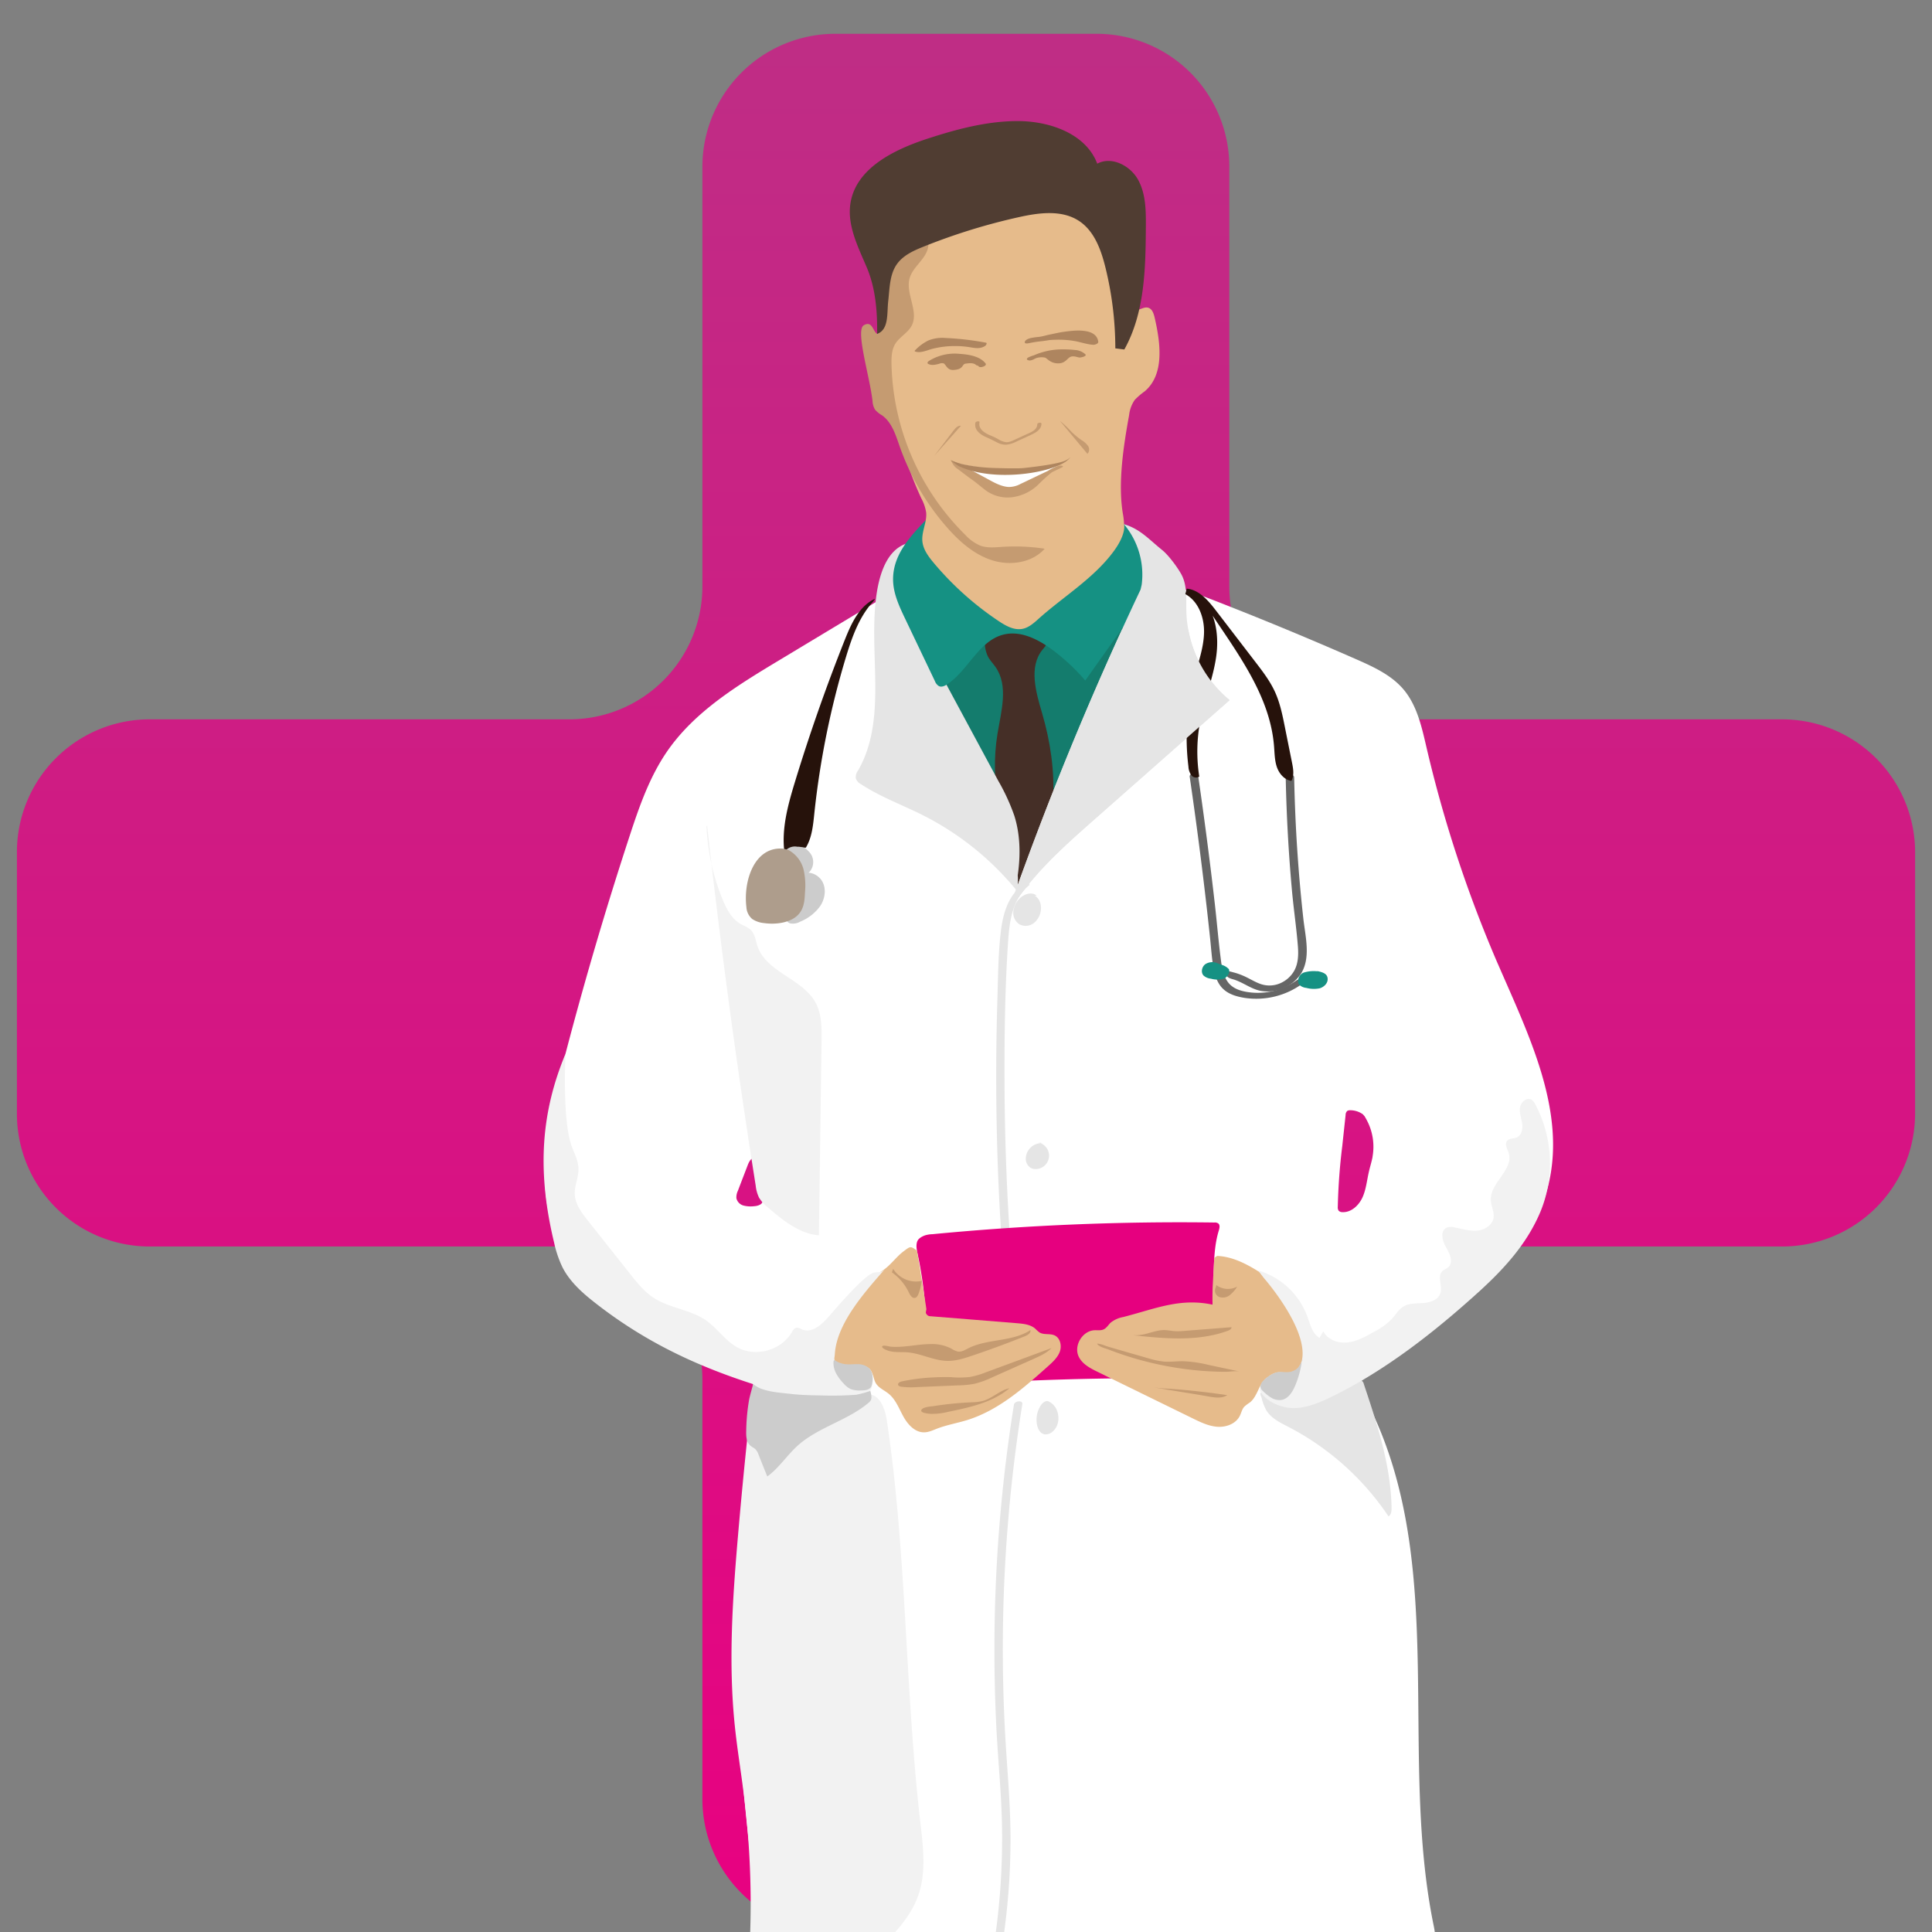 <svg xmlns="http://www.w3.org/2000/svg" xmlns:xlink="http://www.w3.org/1999/xlink" width="800" height="800" viewBox="0 0 800 800">
  <rect x="0" y="0" width="800" height="800" fill="#808080" stroke="none"/>
  <defs>
    <linearGradient id="linear-gradient" x1="0.5" x2="0.5" y2="1" gradientUnits="objectBoundingBox">
      <stop offset="0" stop-color="#bf2d85"/>
      <stop offset="1" stop-color="#e80181"/>
    </linearGradient>
    <clipPath id="clip-Nasic-Schnupfen-Grafik-Arzt">
      <rect width="800" height="800"/>
    </clipPath>
  </defs>
  <g id="Nasic-Schnupfen-Grafik-Arzt" clip-path="url(#clip-Nasic-Schnupfen-Grafik-Arzt)">
    <path id="Pfad_8388" data-name="Pfad 8388" d="M789.281,342.075a55.09,55.09,0,0,0-54.94-54.94h-174.1a55.066,55.066,0,0,1-54.94-54.824V58.091a54.963,54.963,0,0,0-54.8-54.824H341.947a55.067,55.067,0,0,0-54.824,54.824V232.311a55.066,55.066,0,0,1-54.94,54.824H58.079a54.975,54.975,0,0,0-54.8,54.94V450.621a54.946,54.946,0,0,0,54.8,54.8h174.1a55.091,55.091,0,0,1,54.94,54.94v174.1a55.05,55.05,0,0,0,54.824,54.8H450.493a54.946,54.946,0,0,0,54.8-54.8v-174.1a55.09,55.09,0,0,1,54.94-54.94h174.1a55.062,55.062,0,0,0,54.94-54.8Z" transform="translate(3.726 10.725)" fill-rule="evenodd" fill="url(#linear-gradient)"/>
    <g id="nasic-Wann-mit-Schnupfen-zum-Arzt-grafik" transform="translate(106.428 40.131)">
      <path id="Pfad_8335" data-name="Pfad 8335" d="M513.677,281.884a528.879,528.879,0,0,1-29.648-89.9c-1.964-8.461-3.912-17.342-9.519-23.974-5.037-5.943-12.407-9.317-19.542-12.457q-28.607-12.566-57.735-23.94c-8.881-3.475-17.963-6.9-27.482-7.588-14.824-1.074-29.178,4.566-43.666,7.89-23.369,5.355-38.865,4.482-61.9-2.149l-1.964-1.628q-23.243,13.976-46.47,27.969c-17.124,10.308-34.768,21.1-46.117,37.538-7.353,10.661-11.634,23.084-15.663,35.39q-15.613,47.645-28.1,96.23c-6.48,25.182-11.97,53.42.94,76,13.061,22.866,40.661,32.4,66.129,39.15,5.255,1.393,11.164,3.274,13.431,8.209,1.276,2.8,1.058,6.044.789,9.116-2.166,24.612-6.195,49.055-7.941,73.7-3.609,51.12,2.636,102.358,8.881,153.209.218,1.83.52,3.794,1.8,5.087,1.561,1.578,4.029,1.679,6.228,1.679q130.873.226,261.762-.873c3.257-.034,7.085-.353,8.814-3.106,1.343-2.149.839-4.919.336-7.42C472.748,610.48,491.92,534.4,462.641,469.711c-2.367-5.221-5.49-15.462-5.49-15.462s6.682-5.221,8.965-6.866C493.85,427.455,525.9,407.107,534.327,374c7.924-31.125-7.891-62.67-20.649-92.151Zm-303.145,98.11-1.41-.4c.269,1.612-1.914,2.35-3.542,2.434a11.9,11.9,0,0,1-4.365-.285,4.106,4.106,0,0,1-2.921-3.005,6.045,6.045,0,0,1,.588-3.039c1.36-3.559,2.736-7.135,4.1-10.694.537-1.427,1.444-3.106,2.972-3.072,1.108,0,1.964.974,2.569,1.9a18.832,18.832,0,0,1,2.015,16.167Zm251.2-18.5c-.386,2.1-1.058,4.13-1.528,6.212-.839,3.576-1.142,7.3-2.653,10.644s-4.684,6.312-8.344,6.128a2.075,2.075,0,0,1-1.528-.588,2.411,2.411,0,0,1-.369-1.578,249.3,249.3,0,0,1,1.864-25.249c.453-4.281.923-8.545,1.377-12.826a2.3,2.3,0,0,1,.638-1.628,2.025,2.025,0,0,1,1.259-.319,8.993,8.993,0,0,1,5.238,1.662l.739.839c.336.588.688,1.175.991,1.78A23.374,23.374,0,0,1,461.7,361.51Z" transform="translate(0.209 77.312)" fill="#fff"/>
      <path id="Pfad_8336" data-name="Pfad 8336" d="M217.16,163.153c14.623,22.463,18.82,50.13,26.139,76.1a4.845,4.845,0,0,0,1.628,2.9c2,1.293,4.365-.974,5.624-3.039,5.372-8.78,9.385-18.366,13.363-27.9q10.425-24.981,20.851-49.979a14.4,14.4,0,0,0,1.461-5.372c0-1.9,12.423-24.8,11.416-26.374-5.742-8.948-31.243,11.567-41.652,11.987l-18.971.755a10.96,10.96,0,0,0-4.885.957,11.09,11.09,0,0,0-3.609,3.861A200.186,200.186,0,0,0,217.9,164.866" transform="translate(66.862 79.583)" fill="#147c6d"/>
      <path id="Pfad_8337" data-name="Pfad 8337" d="M232.246,137.542c4.348-2.233,9.939-3.156,17.158-.806,1.88.6,3.945,2,3.777,3.962-.1,1.226-1.058,2.166-1.83,3.123-5.775,7.1-2.72,17.544-.134,26.324,6.766,23.084,7.538,50.012-6.967,69.2-.655.856-1.494,1.78-2.569,1.763-1.545-.034-2.283-1.864-2.653-3.358-4.768-19.374-9.553-39.385-6.312-59.061,1.544-9.4,4.667-19.961-.823-27.751-1.074-1.528-2.451-2.871-3.24-4.566s-1.528-4.734-.923-6.5c.923-2.669,2.418-.571,4.113-2.065l.42-.285Z" transform="translate(73.886 85.099)" fill="#452f27"/>
      <path id="Pfad_8338" data-name="Pfad 8338" d="M218.143,115.111c-4.684,2.6-6.665,8.562-6.111,13.9s3.156,10.207,5.691,14.925q18.484,34.3,36.951,68.58A84.943,84.943,0,0,1,261.339,227c2.753,8.747,2.6,18.215.991,27.247a25.74,25.74,0,0,1-.789-8.008A21.4,21.4,0,0,1,262.346,258a120,120,0,0,0-38.965-31.26c-8.512-4.264-17.544-7.555-25.5-12.776a4.39,4.39,0,0,1-2.2-2.5,4.872,4.872,0,0,1,.99-3.274c10.845-18.887,5.725-42.407,6.8-64.165.554-11.382,2.938-26.945,13.934-29.95l.722,1.024Z" transform="translate(52.247 70.646)" fill="#e5e5e5"/>
      <path id="Pfad_8339" data-name="Pfad 8339" d="M218.14,110.249c-6.749,7.034-13.229,14.371-13.279,24.108-.034,5.792,2.518,11.248,5.02,16.486q6.144,12.868,12.289,25.753a4.109,4.109,0,0,0,1.712,2.132c1.125.5,2.4-.1,3.425-.789,8.713-5.809,13.044-17.947,23.2-20.549,7.085-1.813,14.371,1.88,20.247,6.228a83.6,83.6,0,0,1,13.682,12.776q11.936-16.822,23.873-33.66c3.71-5.221,7.605-11.265,6.3-17.544-1.175-5.641-8.612-11.869-14.136-13.515s-9.2.789-14.975.705c-24.326-.369-43.649-11.8-66.246-2.77l-1.125.621Z" transform="translate(58.512 65.267)" fill="#159183"/>
      <g id="Gruppe_8596" data-name="Gruppe 8596" transform="translate(245.461 9.999)">
        <path id="Pfad_8340" data-name="Pfad 8340" d="M213.585,38.155A150.228,150.228,0,0,0,217.4,154.866a18.361,18.361,0,0,1,2,5.758c.437,4.012-1.9,7.907-1.561,11.92.285,3.458,2.5,6.413,4.734,9.082A127.35,127.35,0,0,0,249.5,205.735c2.921,1.947,6.3,3.844,9.754,3.19,2.552-.487,4.617-2.3,6.547-4.029,10.459-9.418,23.084-16.889,31.377-28.255,5.272-7.219,4.18-11.03,4.18-11.03a28.338,28.338,0,0,0-.5-4.432c-2.1-12.725.285-28.1,2.6-40.8a13.6,13.6,0,0,1,2.35-6.3,29.576,29.576,0,0,1,4.113-3.526c8.26-7.017,6.547-19.978,4.1-30.538-.386-1.645-1.007-3.576-2.619-4.063-1.712-.52-3.425.923-5.2,1.041-4.365.285-5.238-5.96-5.272-10.325-.151-18.4-15.882-34.231-33.761-38.5-17.9-4.264-36.968,1.226-52.732,10.694" transform="translate(-187.8 1.35)" fill="#e6bb8b"/>
        <path id="Pfad_8341" data-name="Pfad 8341" d="M214.006,47.172c-6.027,1.7-8.327,9.066-8.377,15.328s1.024,12.961-2.015,18.433c-1.847-1.192-2.015-5.641-5.54-3.576-3.509,2.065,2.418,20.868,3.626,31.31a7.626,7.626,0,0,0,1.074,3.66,11.753,11.753,0,0,0,2.921,2.35c4.063,2.938,5.607,8.142,7.269,12.877a102.06,102.06,0,0,0,19.256,33.123c5.188,5.977,11.332,11.5,18.853,13.934,7.521,2.451,16.671,1.175,21.925-4.734a81.656,81.656,0,0,0-17.527-.772c-3.039.2-6.178.537-9.049-.47a17.978,17.978,0,0,1-6.262-4.449,102.839,102.839,0,0,1-30.6-70.729c-.05-2.888.05-5.943,1.561-8.411,1.78-2.9,5.221-4.516,6.8-7.538,3.089-5.943-2.686-13.246-.839-19.693,1.343-4.65,6.363-7.588,7.538-12.289,1.276-5.1-3.593-10.728-8.831-10.14s-8.713,7.269-6.145,11.852" transform="translate(-192.3 7.207)" fill="#c59b71"/>
        <path id="Pfad_8342" data-name="Pfad 8342" d="M307.862,104.586c8.461-15.177,8.8-33.409,8.915-50.784.05-6.7,0-13.733-3.257-19.575-3.274-5.842-10.98-9.771-16.872-6.581C291.914,15.071,276.636,9.883,263.206,10c-12.625.1-25.014,3.425-37.018,7.353-13.8,4.516-29.329,12.171-31.7,26.492-1.528,9.217,3.089,18.182,6.732,26.777s4.4,18.215,4.281,27.516c4.953-1.864,4-8.377,4.6-13.632s.537-10.929,3.576-15.244c2.585-3.66,6.9-5.607,11.063-7.269A252.827,252.827,0,0,1,264.33,49.755c8.327-1.847,17.712-3.072,24.813,1.628,6.279,4.147,9.066,11.869,10.879,19.172a140.416,140.416,0,0,1,4.113,33.56" transform="translate(-194.191 -9.999)" fill="#503d32"/>
      </g>
      <path id="Pfad_8343" data-name="Pfad 8343" d="M288.764,134.5a32.472,32.472,0,0,0-7.336-25.065c6.682,1.947,10.207,6.161,15.848,10.711,2.585,2.082,6.329,7.135,7.924,10.056,2.569,4.717,1.914,10.425,2.082,15.8a49.352,49.352,0,0,0,17.879,36.263q-27.952,24.679-55.922,49.341c-13.565,11.97-27.365,24.225-36.33,39.939a1388.611,1388.611,0,0,1,55.4-135.061l.453-1.981Z" transform="translate(77.553 67.503)" fill="#e5e5e5"/>
      <path id="Pfad_8344" data-name="Pfad 8344" d="M159.1,183.77q8.31,74.766,20.112,149.079a15.192,15.192,0,0,0,1.377,4.969,15.692,15.692,0,0,0,3.828,4.2c6.161,5.255,12.893,10.761,20.969,11.416q.554-40.317,1.108-80.617c.067-5.355.084-10.98-2.451-15.68-5.389-9.989-20.4-12.608-24.058-23.352-.839-2.434-1.074-5.288-3.005-7.017a18.45,18.45,0,0,0-3.693-2.065c-3.928-2.115-6.145-6.363-7.84-10.476a90.306,90.306,0,0,1-6.6-30.068" transform="translate(27.279 117.96)" fill="#f2f2f2"/>
      <path id="Pfad_8345" data-name="Pfad 8345" d="M174.16,321.459q-3.651,31.831-6.413,63.762c-2.283,26.408-4.1,53-1.36,79.358.923,8.948,2.384,17.846,3.526,26.777a362.589,362.589,0,0,1,2.837,58.658c-.118,3.122.4,7.185,3.458,7.874,1.528.336,3.039-.4,4.482-1.007,13.934-5.96,30-1.343,45.06-3.055a8.59,8.59,0,0,0,6.732-3.593c4.18-4.6,7.874-9.754,9.9-15.63,3.341-9.586,1.981-20.1.806-30.185-6.363-55.3-5.59-111.323-13.85-166.371-.722-4.818-2.9-10.879-7.79-10.812a12.479,12.479,0,0,0-3.777.94c-14.807,5.053-30.739-1.947-44.791-8.814" transform="translate(31.461 210.001)" fill="#f2f2f2"/>
      <path id="Pfad_8346" data-name="Pfad 8346" d="M238.166,327.176a643.046,643.046,0,0,0-7.941,88.121q-.453,22.135.6,44.254c.705,14.656,2.266,29.279,2.434,43.968a292.15,292.15,0,0,1-3.727,49.744c-.285,1.779,3.24,1.377,3.492-.235a289.49,289.49,0,0,0,3.727-43.935c.134-14.707-1.276-29.3-2.132-43.952a640.428,640.428,0,0,1,1.041-88.474q2.015-24.956,5.993-49.727c.285-1.78-3.24-1.377-3.492.235h0Z" transform="translate(75.252 214.357)" fill="#e5e5e5"/>
      <path id="Pfad_8347" data-name="Pfad 8347" d="M245.459,325.977c-1.125-.772-2.619.285-3.374,1.41a10.88,10.88,0,0,0-1.578,8.411c.369,1.595,1.293,3.257,2.888,3.643a4.179,4.179,0,0,0,3.593-1.158c3.609-3.139,2.9-9.871-1.293-12.188" transform="translate(82.531 214.314)" fill="#e5e5e5"/>
      <path id="Pfad_8348" data-name="Pfad 8348" d="M245.2,262.283a6.572,6.572,0,0,0-7.605,6.464,4.446,4.446,0,0,0,2.015,3.677,4.185,4.185,0,0,0,2.25.5,5.545,5.545,0,0,0,.806-11" transform="translate(80.727 171.017)" fill="#e5e5e5"/>
      <path id="Pfad_8349" data-name="Pfad 8349" d="M244.238,201.494c-2.065-2-5.641-.638-7.5,1.528a8.57,8.57,0,0,0-2.233,5.255,5.67,5.67,0,0,0,2.5,4.969,5.534,5.534,0,0,0,5.96-.436,7.939,7.939,0,0,0,2.971-5.406c.285-2.317-.52-5.036-2.669-5.943" transform="translate(78.632 129.33)" fill="#e5e5e5"/>
      <path id="Pfad_8350" data-name="Pfad 8350" d="M240.777,198.973c-5.758,4.617-7.739,11.9-8.562,18.937-1.108,9.317-1.142,18.836-1.427,28.221q-.932,30.345-.084,60.706.478,17.225,1.561,34.449c.034.655,3.509.05,3.442-.923q-1.864-29.992-1.964-60.085c-.067-19.625.185-39.352,1.528-58.927.554-8.075,1.931-17.208,8.646-22.6.638-.5-.554-.6-.823-.6a4.052,4.052,0,0,0-2.3.839h0Z" transform="translate(75.78 127.721)" fill="#e5e5e5"/>
      <path id="Pfad_8351" data-name="Pfad 8351" d="M215.708,127.82c-6.5,2.988-9.787,10.174-12.44,16.822q-11.584,29.086-20.733,59.061c-2.921,9.6-5.691,19.625-4.281,29.581a14.591,14.591,0,0,1,8.814-2.4c2.518-4.163,2.988-9.2,3.492-14.035a350.953,350.953,0,0,1,13.128-64.937c2.5-8.226,5.456-16.637,11.282-22.966" transform="translate(40.194 79.98)" fill="#26120b"/>
      <path id="Pfad_8352" data-name="Pfad 8352" d="M184.491,196.095c3.072-1.78,7.387-.118,9.082,3.022s1.058,7.152-.923,10.123a19.115,19.115,0,0,1-8.327,6.463,5.947,5.947,0,0,1-4.147.672c-1.377-.436-2.334-2.216-1.461-3.341" transform="translate(40.537 125.832)" fill="#ccc"/>
      <path id="Pfad_8353" data-name="Pfad 8353" d="M184.03,189.027c2.384.285,2.535.319,4.415,2.367a6.159,6.159,0,0,1,.218,7.689,6.657,6.657,0,0,1-7.538,1.947,3.785,3.785,0,0,1-1.847-1.41,5.222,5.222,0,0,1-.6-2.317c-.151-1.393-.285-2.787-.436-4.18-.134-1.309-.185-2.5.957-3.19a5.271,5.271,0,0,1,4.163-.907h.688Z" transform="translate(40.394 121.466)" fill="#ccc"/>
      <path id="Pfad_8354" data-name="Pfad 8354" d="M186.01,189.951a12.774,12.774,0,0,1,6.4,8.008,29.936,29.936,0,0,1,.621,9.7c-.134,3.106-.353,6.4-2.585,8.931-3.055,3.475-9.133,4.449-14.354,3.71a10.572,10.572,0,0,1-4.936-1.712,7.006,7.006,0,0,1-2.384-4.936c-1.326-10.862,3.341-25.2,15.26-24.175l1.964.47Z" transform="translate(33.864 121.801)" fill="#ae9d8c"/>
      <g id="Gruppe_8597" data-name="Gruppe 8597" transform="translate(384.382 203.603)">
        <path id="Pfad_8355" data-name="Pfad 8355" d="M278.041,172.471q3.928,26.819,7,53.739c.52,4.482,1.007,8.982,1.477,13.464.42,3.945.655,7.974,1.36,11.886.537,2.938,1.494,6.01,3.559,8.243,2.434,2.619,5.943,3.609,9.385,4.163a32.4,32.4,0,0,0,23.7-5.758c.588-.42.873-1.209.2-1.712a2.351,2.351,0,0,0-2.468.218,27.486,27.486,0,0,1-19.76,4.9c-3.29-.453-6.648-1.444-8.68-4.247-1.813-2.485-2.4-5.674-2.8-8.663-1.058-7.974-1.7-16.016-2.619-24.007q-1.435-12.591-3.072-25.149-1.813-14.027-3.861-28.02c-.218-1.511-3.677-.672-3.442.923h0Z" transform="translate(-276.212 -94.489)" fill="#666"/>
        <path id="Pfad_8356" data-name="Pfad 8356" d="M311.682,172.625q.479,23.344,2.585,46.638c.705,7.689,1.847,15.328,2.451,23.017.269,3.425.168,7.068-1.528,10.123a12.257,12.257,0,0,1-5.809,5.171,11.216,11.216,0,0,1-8.6.118c-1.763-.672-3.408-1.645-5.1-2.485a28.591,28.591,0,0,0-2.636-1.175,25.791,25.791,0,0,0-3.022-.974c-1.091-.252-3.022-1.091-3.005.554.017,1.8,2.266,2.1,3.559,2.535,3.593,1.226,6.665,3.66,10.409,4.5a16.577,16.577,0,0,0,16.671-6.547c4.634-6.648,2.149-15.781,1.326-23.2q-1.511-13.573-2.434-27.2c-.722-10.442-1.158-20.9-1.377-31.36-.033-1.78-3.509-1.226-3.492.285h0Z" transform="translate(-270.098 -94.156)" fill="#666"/>
        <path id="Pfad_8357" data-name="Pfad 8357" d="M292.21,220.369c.6,1.612-.722,3.425-2.334,4a9.87,9.87,0,0,1-5.087-.067,5.37,5.37,0,0,1-3.072-1.309c-1.226-1.326-.705-3.66.755-4.718a5.393,5.393,0,0,1,5.154-.319c1.662.688,2.82.806,4.164,2l.437.4Z" transform="translate(-274.162 -62.778)" fill="#159183"/>
        <path id="Pfad_8358" data-name="Pfad 8358" d="M312.856,219.673c2.518.52,4.012,1.242,4.147,3.106s-1.494,3.475-3.29,4a12.139,12.139,0,0,1-5.54-.168,5.037,5.037,0,0,1-2.72-1.108c-1.595-1.595-.252-4.751,1.931-5.322a14,14,0,0,1,4.9-.487h.571Z" transform="translate(-258.059 -61.276)" fill="#159183"/>
        <path id="Pfad_8359" data-name="Pfad 8359" d="M276.94,127.6c5.456,2.955,7.89,9.7,7.756,15.915s-2.317,12.171-3.912,18.165A98.508,98.508,0,0,0,278.233,199a6.841,6.841,0,0,0,1.158,3.542,2.452,2.452,0,0,0,3.324.6A67.524,67.524,0,0,1,283.2,179.7c1.746-8.8,5.238-17.225,6.514-26.106s-.117-18.87-6.631-25.031c12.39,19.76,28.775,38.781,30.6,62.032.235,2.9.235,5.876,1.175,8.612s3.123,5.305,6.01,5.725c1.242-2.233.772-5,.269-7.5-.991-4.969-2-9.922-2.988-14.891-.99-4.936-2-9.922-4.1-14.505-2.048-4.466-5.053-8.394-8.042-12.289q-8.184-10.677-16.385-21.355c-3.156-4.113-6.917-8.579-12.088-9.066" transform="translate(-276.94 -125.32)" fill="#26120b"/>
      </g>
      <path id="Pfad_8360" data-name="Pfad 8360" d="M308.037,135.37H280.656c-17.846,39-33.392,77.78-47.746,118.592,8.965-15.714,22.765-27.986,36.33-39.939q27.952-24.679,55.922-49.341A49.477,49.477,0,0,1,308.037,135.37Z" transform="translate(77.553 85.105)" fill="#e5e5e5"/>
      <path id="Pfad_8361" data-name="Pfad 8361" d="M210.978,289.465c-.638,1.645-.252,3.492.118,5.2a162.454,162.454,0,0,1,2.25,55.166q57.34-4.483,114.966-3.475c1.242.017,2.669-.034,3.475-.99a4.262,4.262,0,0,0,.688-2.653q.6-19.844,1.192-39.7c.185-6.044.369-12.188,2.149-17.98.3-.991.588-2.266-.218-2.938a2.464,2.464,0,0,0-1.628-.386,1066.315,1066.315,0,0,0-116.7,4.835,11.539,11.539,0,0,0-2.988.453s-2.653.806-3.29,2.451Z" transform="translate(62.434 184.378)" fill="#e6007f"/>
      <path id="Pfad_8362" data-name="Pfad 8362" d="M225.547,289.213c-2.787-2.065-2.787-1.847-5.574.235s-4.835,5-7.572,7.152c-1.83,1.444-3.945,2.5-5.809,3.912-4.516,3.408-7.286,8.6-9.905,13.615L191.048,324.9c-1.494,2.854-2.972,6.38-1.242,9.1,3.374,5.305,13.833.369,17.023,5.792.739,1.259.839,2.8,1.544,4.1,1.142,2.1,3.576,3.039,5.423,4.55,2.921,2.384,4.264,6.128,6.094,9.435s4.785,6.564,8.545,6.531c1.88,0,3.66-.856,5.423-1.545,4-1.528,8.26-2.25,12.356-3.509,12.994-4.012,23.554-13.347,33.677-22.412,1.914-1.729,3.912-3.559,4.785-5.977s.168-5.624-2.182-6.7c-1.964-.89-4.449-.1-6.279-1.242A14.661,14.661,0,0,1,274.5,321.5c-1.981-1.746-4.835-2.048-7.471-2.266q-17.98-1.46-35.944-2.9a1.894,1.894,0,0,1-1.712-.991c-.47-.6.118-1.41,0-2.182-1.242-8.428-3.844-23.923-3.844-23.923Z" transform="translate(47.763 188.558)" fill="#e6bb8b"/>
      <path id="Pfad_8363" data-name="Pfad 8363" d="M308.288,289.924c7.471.336,14.169,4.483,20.414,8.579,5.2,3.408,10.593,7.1,13.514,12.608,2.955,5.574,2.972,12.188,2.9,18.484-.017,2.065-.084,4.281-1.293,5.977-3.139,4.415-10.677,1.662-15.059,4.852-3.358,2.451-3.727,7.622-7,10.19a16.583,16.583,0,0,0-2.3,1.746c-.957,1.058-1.226,2.569-1.88,3.845-1.629,3.223-5.59,4.7-9.2,4.466s-6.95-1.847-10.207-3.442q-19.718-9.645-39.452-19.306c-3.072-1.494-6.346-3.207-7.823-6.3-2.166-4.533,1.528-10.694,6.547-10.929,1.276-.05,2.619.185,3.777-.353,1.226-.571,1.931-1.863,2.921-2.8a11.651,11.651,0,0,1,5.2-2.317c13.4-3.442,23.453-7.991,36.984-5.12-.2-7.488.453-12.625.672-19.357l1.276-.856Z" transform="translate(89.34 189.997)" fill="#e6bb8b"/>
      <path id="Pfad_8364" data-name="Pfad 8364" d="M127.723,240.07c-9.838,23.638-12.054,47.712-4.717,78.116a45.848,45.848,0,0,0,3.526,10.375c2.938,5.674,7.756,10.123,12.776,14.069,26.039,20.6,53.319,31.327,85.435,39.8,6.749,1.78,23.369,3.576,28.255-1.393,2.082-2.1,2.888-8.193.839-10.325-3.374-3.542-11.248-.437-13.8-2.753-1.477-1.343-.89-1.612-.772-3.609.789-12.793,12.49-25.72,20.918-35.373-2.434,2.8-3.408.151-7.219,3.039-5.053,3.845-13.095,13.246-16.318,16.956-2.871,3.307-7.034,6.95-11.047,5.188a4.235,4.235,0,0,0-2.216-.688c-.94.151-1.494,1.108-1.981,1.947-4.382,7.471-15.059,10.375-22.614,6.144-4.969-2.787-8.209-7.891-12.893-11.147-6.463-4.482-15.009-5-21.59-9.284-3.962-2.569-6.95-6.329-9.888-10.023q-8.713-11-17.426-21.993c-2.569-3.24-5.238-6.766-5.423-10.879-.168-3.593,1.628-7.034,1.545-10.627-.084-3.223-1.645-6.178-2.787-9.2-4-10.61-2.6-38.344-2.6-38.344Z" transform="translate(0 156.178)" fill="#f2f2f2"/>
      <g id="Gruppe_8599" data-name="Gruppe 8599" transform="translate(272.318 96.75)">
        <g id="Gruppe_8598" data-name="Gruppe 8598">
          <path id="Pfad_8365" data-name="Pfad 8365" d="M237.357,66.571c0,.655,1.343.4,1.746.319,3.945-.823,4.449-.6,8.411-1.276,1.293-.118,1.78-.118,3.089-.151a37.959,37.959,0,0,1,7.672.6c2.468.47,4.818,1.309,7.336,1.494.621.05,2.283-.369,2.166-1.259-.806-6.027-10.425-4.634-14.236-4.113-2.182.3-3.542.672-6.682,1.309-4.634,1.209-3.19.537-7.034,1.276,0,0-2.485.537-2.485,1.78Z" transform="translate(-191.758 -61.672)" fill="#ae855f"/>
          <path id="Pfad_8366" data-name="Pfad 8366" d="M233.409,67.406c2.1.353,4.1.638,5.977-.621.4-.269.923-1.209.336-1.326a120.089,120.089,0,0,0-16.8-1.947,15.535,15.535,0,0,0-7.051,1.024,19.29,19.29,0,0,0-5.54,4.113c-.235.218-.151.4.134.5,2.317.688,4.717-.52,6.934-1.108a37.784,37.784,0,0,1,7.874-1.158,38.914,38.914,0,0,1,8.142.52Z" transform="translate(-210.189 -60.443)" fill="#ae855f"/>
          <path id="Pfad_8367" data-name="Pfad 8367" d="M226.411,67.42a20.2,20.2,0,0,0-12.474,2.972c-.4.269-.94.873-.269,1.226,1.477.739,3.039.319,4.566-.067a2.658,2.658,0,0,1,1.679-.185c.957.151,1.427,2.8,3.962,2.753,4.667-.118,3.526-2.451,5.355-2.636,1.427-.151,3.106-.453,4.264.6a1.09,1.09,0,0,0,.722.218c.1.118.218.2.319.336.655.839,3.643-.235,2.871-1.209-2.434-3.139-7.32-3.761-11.013-4Z" transform="translate(-208.043 -57.804)" fill="#ae855f"/>
          <path id="Pfad_8368" data-name="Pfad 8368" d="M257.546,66.55a44.921,44.921,0,0,0-6.547-.2,28.926,28.926,0,0,0-10.207,2.418,14.909,14.909,0,0,0-1.947.705c-.369.168-1.276.588-.873,1.108a.674.674,0,0,0,.5.218c.554.319,1.662-.084,2.166-.336.336-.185.672-.353,1.024-.5a7.08,7.08,0,0,1,3.609-.252c.823.067,2.115,2.4,5.574,2.4s3.828-2.8,5.859-2.888c1.377-.067,1.595.285,2.955.47.42.05,3.207-.487,2.418-1.343a6.878,6.878,0,0,0-4.533-1.78Z" transform="translate(-191.398 -58.53)" fill="#ae855f"/>
        </g>
        <path id="Pfad_8369" data-name="Pfad 8369" d="M225.195,84.684c-.6,2.971,2.082,4.885,4.466,5.926,1.494.655,2.9,1.36,4.348,2.1a7.494,7.494,0,0,0,3.878,1.024,11.676,11.676,0,0,0,4.331-1.309c1.847-.839,3.693-1.679,5.523-2.535,2.015-.923,4.785-2.233,4.818-4.818,0-.755-1.712-.42-1.729.2-.034,2.468-2.837,3.408-4.7,4.264-1.309.6-2.6,1.192-3.912,1.8s-2.82,1.461-4.348,1.36a8.567,8.567,0,0,1-3.408-1.36,33.789,33.789,0,0,0-3.257-1.528c-2.166-.923-4.869-2.552-4.3-5.339.134-.688-1.595-.437-1.729.2h0Z" transform="translate(-200.061 -46.478)" fill="#c59b71"/>
        <path id="Pfad_8370" data-name="Pfad 8370" d="M226.083,85.158c-1.259-.185-2.3.94-3.072,1.964-2.669,3.492-5.339,7-7.991,10.493" transform="translate(-206.909 -45.743)" fill="#c59b71"/>
        <path id="Pfad_8371" data-name="Pfad 8371" d="M246.03,83.96a42.008,42.008,0,0,1,4.7,4.449,33.469,33.469,0,0,0,4.214,3.492,8.952,8.952,0,0,1,2.686,2.384,2.62,2.62,0,0,1-.235,3.307" transform="translate(-185.859 -46.543)" fill="#c59b71"/>
        <path id="Pfad_8372" data-name="Pfad 8372" d="M220.968,96.4a20.944,20.944,0,0,1,6.346,2.485c2.72,1.645,5.12,3.811,7.874,5.406s6.094,2.6,9.133,1.662a14.972,14.972,0,0,0,3.442-1.712c5.775-3.475,12-6.95,17.779-10.425-.823.185-2.25,1.007-3.056,1.175-14.623,3.022-26.878,3.257-41.736-.134l.2,1.528Z" transform="translate(-203.019 -39.857)" fill="#fff"/>
        <path id="Pfad_8373" data-name="Pfad 8373" d="M263.909,96.008a16.254,16.254,0,0,0-4.516,2.065c-2.082.99-4.163,1.981-6.228,2.972-1.712.806-3.408,1.645-5.12,2.434a10.133,10.133,0,0,1-5,1.276c-3.492-.235-6.7-2.266-9.7-3.878-3.29-1.763-6.6-3.542-9.888-5.305-.588-.319-4.9-2.2-4.382-1.931.218.118.957,2.266,2.468,3.324s3.878,3.005,5.977,4.466c2.048,1.427,3.912,3.039,5.876,4.566a15.351,15.351,0,0,0,11.483,2.955,19.193,19.193,0,0,0,10.392-5.087A68.517,68.517,0,0,1,261,98.66c1.326-.638,2.653-1.259,3.979-1.9,1.545-.739-.252-1.007-1.041-.772Z" transform="translate(-204.191 -39.989)" fill="#c59b71"/>
        <path id="Pfad_8374" data-name="Pfad 8374" d="M268.562,92.97a7.266,7.266,0,0,1-2.3,1.41c-3.828,1.612-15.546,2.8-16.939,2.972-2.451.269-10.9.034-12.893-.05a71.308,71.308,0,0,1-12.642-1.595,38.519,38.519,0,0,1-4.717-1.595,31.451,31.451,0,0,0,3.341,2.434c14.622,6.833,38.21,2.871,44.707-2.149a10.463,10.463,0,0,0,1.461-1.41Z" transform="translate(-204.177 -40.427)" fill="#ae855f"/>
      </g>
      <path id="Pfad_8375" data-name="Pfad 8375" d="M214.429,325.888a50.784,50.784,0,0,0,5.607-1.544s.789,2.451.269,3.71a3.608,3.608,0,0,1-1.091,1.276c-8.8,7.37-20.868,10.056-29.363,17.762-4.4,4-7.672,9.2-12.49,12.675-1.209-3.022-2.417-6.027-3.609-9.049a6.146,6.146,0,0,0-1.226-2.166c-.621-.621-1.477-.974-2.149-1.545-1.7-1.461-1.813-4-1.729-6.228a82.523,82.523,0,0,1,1.209-12.86c.319-1.628,1.662-6.38,1.662-6.38a16.469,16.469,0,0,0,2.9,1.729c3.912,1.561,8.377,1.813,12.591,2.3s8.713.588,13.078.655a129.9,129.9,0,0,0,14.354-.319Z" transform="translate(33.917 211.481)" fill="#ccc"/>
      <path id="Pfad_8376" data-name="Pfad 8376" d="M191.118,320.807a18.985,18.985,0,0,0,3.19,4.4,9.3,9.3,0,0,0,2.871,2.317,10.456,10.456,0,0,0,4.382.621c1.578,0,3.492-.185,4.231-1.595a3.776,3.776,0,0,0,.336-1.041c.487-2.334.369-5.053-1.343-6.682a7,7,0,0,0-4.65-1.561c-1.679-.05-3.341.185-5,0a9.9,9.9,0,0,1-3.861-1.276c-.672-.386-1.024-.638-1.091.336a8.243,8.243,0,0,0,.134,2.132A9.984,9.984,0,0,0,191.118,320.807Z" transform="translate(48.532 207.48)" fill="#ccc"/>
      <path id="Pfad_8377" data-name="Pfad 8377" d="M298.069,333.21c2.031,3.19,5.658,4.919,9.032,6.665a111.858,111.858,0,0,1,41.417,37.035c1.158-.705,1.293-2.317,1.259-3.677-.319-17.561-5.943-34.533-11.5-51.187a2,2,0,0,0-.907-1.326,1.923,1.923,0,0,0-1.612.252c-3.19,1.461-6.363,2.938-9.552,4.4-5.456,2.518-11.131,5.087-17.141,5.2a18.348,18.348,0,0,1-8.7-1.914,19.849,19.849,0,0,1-3.626-2.6c-.285-.235-.923-.705-1.242-.2-.235.369.4,1.729.52,2.132a19.388,19.388,0,0,0,2.031,5.221Z" transform="translate(120.006 210.858)" fill="#e5e5e5"/>
      <path id="Pfad_8378" data-name="Pfad 8378" d="M297.314,325.373c-.806-1.058-1.612-2.115-2.434-3.173a31.059,31.059,0,0,1,20.415,19.071c1.175,3.274,2.048,7.085,5.036,8.847.52-.907,1.058-1.813,1.578-2.72,1.729,3.509,6.111,5.036,10.006,4.617s7.42-2.384,10.828-4.315a28.921,28.921,0,0,0,7.555-5.423c1.561-1.729,2.753-3.878,4.734-5.1,2.468-1.511,5.557-1.259,8.445-1.494s6.178-1.427,6.967-4.2c.856-2.988-1.477-6.85.772-9,.688-.655,1.679-.94,2.4-1.578,2.266-1.981.688-5.658-.856-8.26-1.545-2.585-2.6-6.631.05-8.058a5.405,5.405,0,0,1,3.643-.168c3.039.6,6.061,1.561,9.15,1.293,3.072-.269,6.3-2.233,6.8-5.288.386-2.418-.991-4.768-1.142-7.2-.437-7.219,9.569-12.759,7.4-19.642-.537-1.712-1.763-3.693-.621-5.07.923-1.091,2.669-.823,3.979-1.393,2.048-.89,2.569-3.609,2.216-5.826s-1.242-4.415-.873-6.631,2.837-4.281,4.768-3.139a4.752,4.752,0,0,1,1.578,1.947,52.418,52.418,0,0,1,2.1,44.438c-5.507,13.095-14.69,23.285-25.2,32.855-18.534,16.872-39.368,33.224-61.965,44.086-4.768,2.283-9.821,4.365-15.093,4.348s-11.936-2.854-14.1-7.672c1.36-3.391,4.063-6.631,7.672-7.118,1.83-.252,4.835.823,6.43-.118a8.026,8.026,0,0,0,3.593-5.372c2.216-13.061-15.814-33.526-15.814-33.526Z" transform="translate(119.62 163.73)" fill="#f2f2f2"/>
      <path id="Pfad_8379" data-name="Pfad 8379" d="M309.814,326.328c-1.091,2.552-2.787,5.271-5.523,5.792a6.441,6.441,0,0,1-4.348-.907,19.052,19.052,0,0,1-3.509-2.854,2.461,2.461,0,0,1-.974-1.628,3.893,3.893,0,0,1,.789-2.115,13.814,13.814,0,0,1,5.59-3.811c2.535-.722,4.818.437,7.185-.705a5.01,5.01,0,0,0,2.434-1.813,15.385,15.385,0,0,0,.839-1.545,7.34,7.34,0,0,0,.621-1.192c-.436.034-.42,1.377-.47,1.712-.118.755-.269,1.494-.436,2.25a41.065,41.065,0,0,1-1.276,4.466c-.285.789-.588,1.578-.923,2.367Z" transform="translate(120.013 207.415)" fill="#ccc"/>
      <g id="Gruppe_8600" data-name="Gruppe 8600" transform="translate(258.837 485.276)">
        <path id="Pfad_8380" data-name="Pfad 8380" d="M230.835,315.872a8.438,8.438,0,0,0,2.72,1.226c1.494.218,2.9-.655,4.264-1.343,8.025-4.08,18.232-2.6,25.753-7.555.269,1.209-1.108,2.065-2.25,2.535q-10.854,4.357-21.959,8.092c-3.274,1.108-6.631,2.166-10.09,2.132-5.826-.067-11.231-3.24-17.057-3.576-2.434-.134-4.986.118-7.353-.588-.537-.168-2.787-.94-2.7-1.729.1-.89,2.871-.067,3.475,0,5.557.47,11.047-1.041,16.6-1.074a17.5,17.5,0,0,1,8.6,1.88Z" transform="translate(-202.159 -282.85)" fill="#c59b71"/>
        <path id="Pfad_8381" data-name="Pfad 8381" d="M228.493,324.728a41.456,41.456,0,0,0,7.219-.1,34.019,34.019,0,0,0,6.85-2q13.548-4.986,27.079-9.989c-1.981,2.031-4.634,3.24-7.236,4.4q-8.537,3.8-17.057,7.605a39.089,39.089,0,0,1-7.5,2.753,39.185,39.185,0,0,1-6.866.688l-16.923.705a32.064,32.064,0,0,1-6.715-.168c-1.947-.319-1.444-1.78.185-2.149a80.5,80.5,0,0,1,13.447-1.7c2.5-.134,5-.151,7.521-.084Z" transform="translate(-199.497 -279.836)" fill="#c59b71"/>
        <path id="Pfad_8382" data-name="Pfad 8382" d="M232.514,328.359a21.851,21.851,0,0,0,4.566-.487c4.029-1.024,7.169-4.415,11.231-5.322-7,5.909-16.385,7.924-25.367,9.771a27.128,27.128,0,0,1-7.152.823c-.873-.05-4.734-.353-3.861-1.712.772-1.209,3.962-1.326,5.154-1.511,2.434-.386,4.9-.705,7.353-.957,2.686-.269,5.372-.47,8.075-.588Z" transform="translate(-195.611 -273.109)" fill="#c59b71"/>
        <path id="Pfad_8383" data-name="Pfad 8383" d="M204.57,294.544a21.4,21.4,0,0,1,7,8.31c.537,1.142,1.41,2.552,2.619,2.25.755-.2,1.158-.991,1.427-1.729a26.23,26.23,0,0,0,1.377-5.305,11.187,11.187,0,0,1-11.9-4.969Z" transform="translate(-200.522 -293.1)" fill="#c59b71"/>
        <path id="Pfad_8384" data-name="Pfad 8384" d="M284.851,297.11a8.083,8.083,0,0,0,8.612.621,13.381,13.381,0,0,1-3.056,3.526,4.6,4.6,0,0,1-4.415.739,2.831,2.831,0,0,1-1.427-3.861l.269-1.007Z" transform="translate(-146.446 -290.378)" fill="#c59b71"/>
        <path id="Pfad_8385" data-name="Pfad 8385" d="M268.233,310.579c3.156-.537,6.178-1.981,9.385-1.9,1.326.034,2.619.336,3.945.436a28.146,28.146,0,0,0,4.449-.118l19.256-1.511c0,.789-.856,1.242-1.595,1.511-12.625,4.583-26.509,3.207-39.855,1.746a14.412,14.412,0,0,0,4.432-.185Z" transform="translate(-160.585 -283.332)" fill="#c59b71"/>
        <path id="Pfad_8386" data-name="Pfad 8386" d="M276.038,317.494a34.95,34.95,0,0,0,6.783,1.477c2.569.2,5.171-.151,7.756-.151a51.972,51.972,0,0,1,10.761,1.528c4.315.923,8.629,1.83,12.944,2.753-1.763-.369-4.113.1-5.943.1-2.015,0-4.029-.067-6.044-.168-4.063-.2-8.125-.6-12.155-1.175A136.948,136.948,0,0,1,266.4,316.3c-2.182-.722-4.348-1.494-6.5-2.334-1.343-.52-3.979-1.058-4.734-2.418,1.427-.05,3.341.89,4.734,1.293,1.8.52,3.593,1.041,5.372,1.561,3.593,1.041,7.169,2.065,10.761,3.106Z" transform="translate(-166.173 -280.577)" fill="#c59b71"/>
        <path id="Pfad_8387" data-name="Pfad 8387" d="M275.462,322.9q12.113.856,24.108,2.652c-2.233,1.444-5.137,1.024-7.756.554-7.1-1.276-15.512-2.5-22.614-3.777a58.193,58.193,0,0,0,6.262.571Z" transform="translate(-156.649 -273.258)" fill="#c59b71"/>
      </g>
    </g>
  </g>
</svg>
